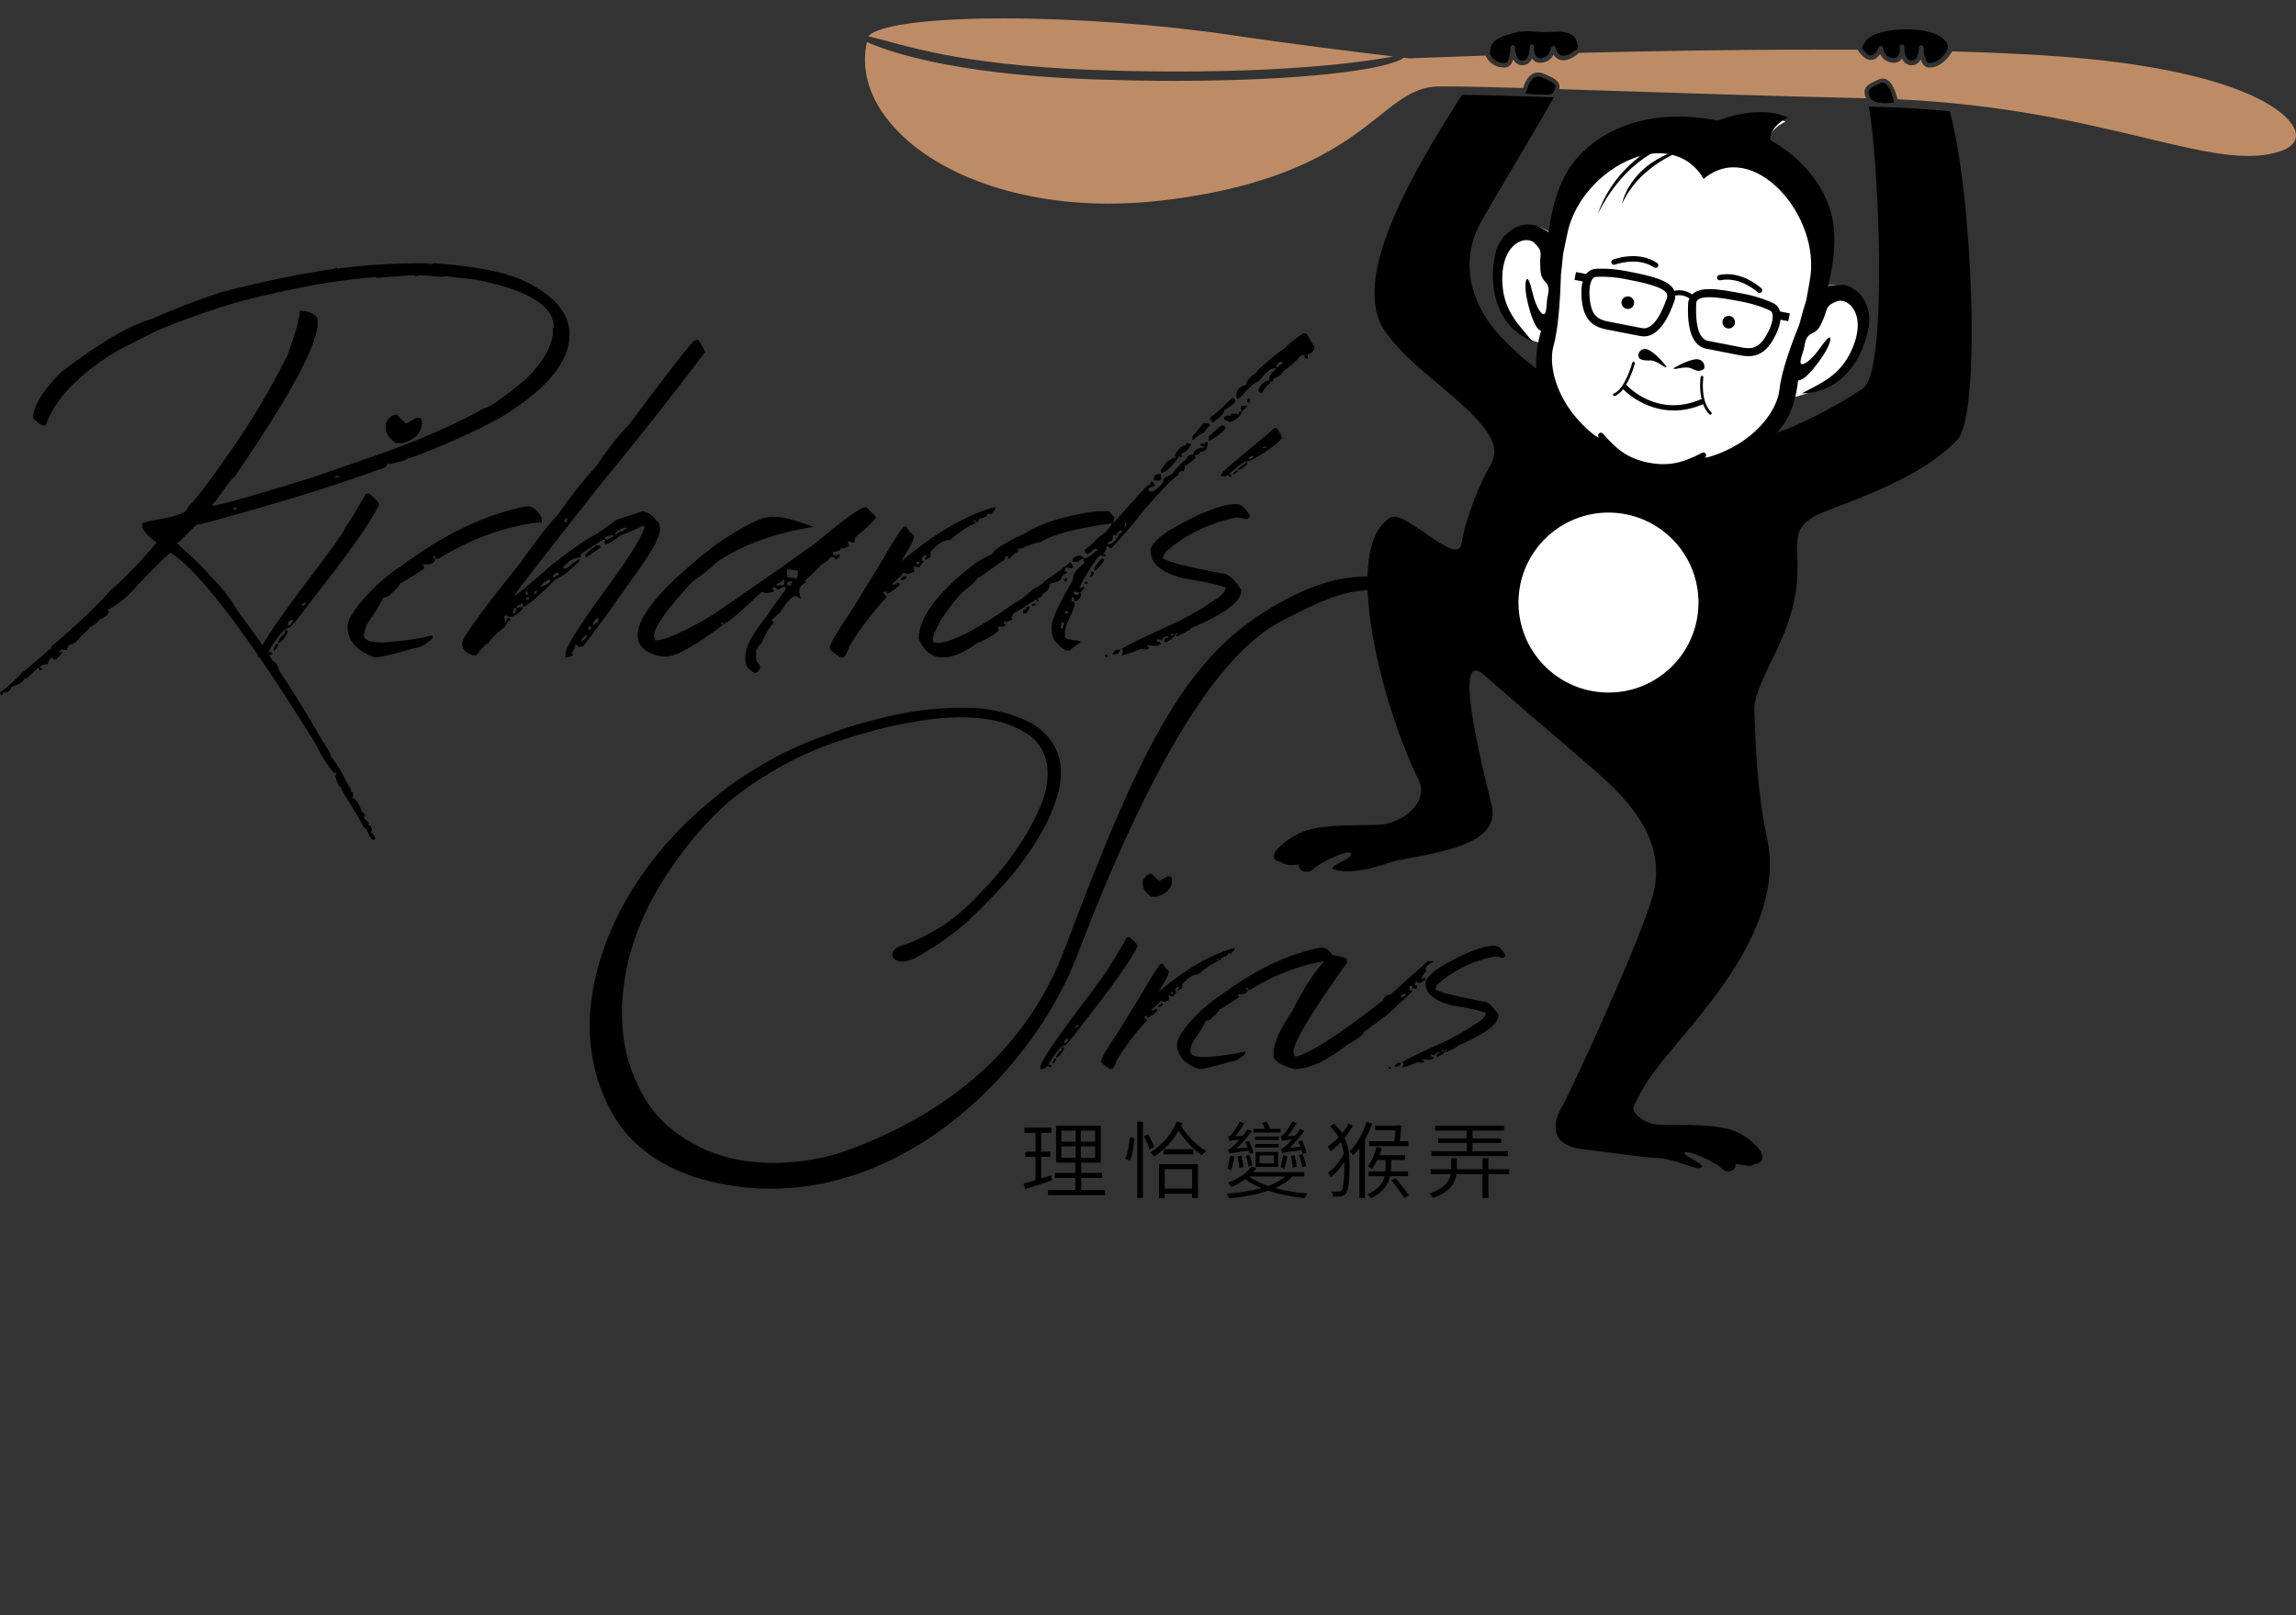 <?xml version="1.0" encoding="utf-8"?>
<!-- Generator: Adobe Illustrator 16.0.0, SVG Export Plug-In . SVG Version: 6.00 Build 0)  -->
<!DOCTYPE svg PUBLIC "-//W3C//DTD SVG 1.1//EN" "http://www.w3.org/Graphics/SVG/1.1/DTD/svg11.dtd">
<svg version="1.1" id="圖層_1" xmlns="http://www.w3.org/2000/svg" xmlns:xlink="http://www.w3.org/1999/xlink" x="0px" y="0px"
	 width="237.479px" height="167.125px" viewBox="0 0 237.479 167.125" enable-background="new 0 0 237.479 167.125"
	 xml:space="preserve">
<rect x="0" y="0" width="237.479" height="167.125" fill="#333333" stroke="none"/>
<g>
	<path fill="#FFFFFF" d="M192.598,34.732c0.221-0.794,0.31-1.482,0.29-1.905c-0.081-1.847-1.417-3.361-2.938-3.369
		c-0.437,0-0.856,0.051-1.249,0.124c0.566-2.188,1.059-5.355,0.141-7.962c-1.002-2.839-3.121-5.181-5.987-6.788
		c0.063-1.339,1.414-2.076,1.835-2.238c-2.421-1.119-5.502-0.298-7.148,0.299c-0.075-0.012-0.146-0.035-0.221-0.047
		c-5.634-1.092-10.847,0.298-13.963,3.846c-1.828,2.079-2.556,5.216-2.843,7.458c-0.343-0.224-0.729-0.441-1.146-0.607
		c-1.413-0.563-3.223,0.349-3.982,2.032c-0.211,0.465-0.422,1.34-0.481,2.389l-0.24,1.274c0,0,0.14,0.377,0.361,0.93
		c0.22,1.247,0.728,2.521,1.704,3.548c0.356,0.572,0.715,1.018,1.04,1.181c0.654,0.325,1.236,0.511,1.649,0.611
		c-0.623,3.424,0.158,7.396,7.202,10.511c0.021,0.007,0.041,0.014,0.06,0.019h0.02c1.045,0.972,2.165,1.615,3.819,1.936
		c1.654,0.322,2.935,0.14,4.267-0.371c0.004,0,0.009,0.004,0.011,0.004c0.025,0.007,0.049,0.007,0.074,0.004
		c7.183-0.445,9.592-3.368,10.448-6.447c0.669-0.183,1.524-0.431,2.291-0.701c0.611-0.217,1.521-0.732,2.398-1.472
		c0.012-0.012,0.021-0.02,0.033-0.031C191.266,37.92,192.412,36.448,192.598,34.732z"/>
	<g>
		<path d="M108.82,122.137c-0.969,0.313-2.009,0.649-2.804,0.896l-0.145-0.582c0.344-0.089,0.772-0.216,1.241-0.363v-2.399h-1.061
			v-0.535h1.061v-1.947h-1.143v-0.546h2.792v0.546h-1.066v1.947h0.939v0.535h-0.939v2.227c0.327-0.105,0.687-0.217,1.021-0.318
			L108.82,122.137z M114.298,123.124v0.53H108.4v-0.53h2.82v-1.247h-2.108v-0.525h2.108v-1.065h-1.991v-3.83h4.63v3.83h-2.027v1.065
			h2.164v0.525h-2.164v1.247H114.298z M109.786,118.12h1.472v-1.149h-1.472V118.12z M109.786,119.782h1.472v-1.177h-1.472V119.782z
			 M113.275,116.971h-1.488v1.149h1.488V116.971z M113.275,118.605h-1.488v1.177h1.488V118.605z"/>
		<path d="M116.385,119.895c0.248-0.568,0.414-1.515,0.477-2.207l0.491,0.069c-0.052,0.693-0.217,1.688-0.455,2.312L116.385,119.895
			z M117.628,116.055h0.585v7.875h-0.585V116.055z M118.761,117.357c0.245,0.438,0.509,0.986,0.612,1.324l-0.476,0.243
			c-0.102-0.356-0.355-0.944-0.597-1.374L118.761,117.357z M122.294,116.193c-0.038,0.092-0.081,0.188-0.129,0.281
			c0.602,1.004,1.65,2.08,2.592,2.606c-0.137,0.104-0.329,0.306-0.43,0.448c-0.84-0.543-1.781-1.541-2.427-2.545
			c-0.393,0.701-0.914,1.353-1.535,1.912h3.066v0.539h-3.074v-0.531c-0.303,0.269-0.632,0.531-0.971,0.757
			c-0.091-0.12-0.288-0.322-0.428-0.414c1.271-0.783,2.272-1.983,2.758-3.207L122.294,116.193z M119.882,120.439h4.027v3.509h-0.602
			V123.5h-2.843v0.477h-0.584L119.882,120.439L119.882,120.439z M120.466,122.977h2.839v-2.018h-2.839V122.977z"/>
		<path d="M133.675,121.723c-0.454,0.492-1.076,0.883-1.788,1.195c1.033,0.287,2.199,0.477,3.349,0.57
			c-0.114,0.119-0.243,0.328-0.316,0.469c-1.288-0.132-2.595-0.383-3.744-0.76c-1.202,0.402-2.626,0.639-4.016,0.802
			c-0.056-0.132-0.19-0.372-0.291-0.496c1.251-0.104,2.51-0.282,3.594-0.585c-0.637-0.251-1.202-0.561-1.661-0.921
			c-0.438,0.329-0.937,0.601-1.414,0.81c-0.071-0.098-0.265-0.33-0.371-0.445c0.949-0.354,1.905-0.94,2.408-1.668l0.529,0.154
			c-0.102,0.146-0.201,0.286-0.33,0.426h5.276v0.449H133.675z M127.661,119.646c-0.073,0.498-0.201,1.062-0.348,1.437
			c-0.083-0.047-0.265-0.159-0.364-0.209c0.146-0.372,0.228-0.856,0.292-1.306L127.661,119.646z M129.249,119.391
			c-0.026-0.093-0.055-0.225-0.101-0.358c-1.614,0.225-1.845,0.274-1.979,0.336c-0.027-0.097-0.093-0.321-0.155-0.435
			c0.162-0.015,0.345-0.162,0.546-0.358c0.118-0.099,0.354-0.353,0.641-0.658c-0.748,0.058-0.926,0.092-1.023,0.136
			c-0.026-0.104-0.1-0.328-0.162-0.441c0.128-0.026,0.244-0.111,0.371-0.26c0.128-0.146,0.585-0.735,0.833-1.297l0.465,0.153
			c-0.273,0.492-0.61,0.987-0.922,1.353l0.774-0.047c0.175-0.213,0.355-0.449,0.504-0.681l0.456,0.188
			c-0.503,0.674-1.062,1.31-1.617,1.81l1.15-0.14c-0.073-0.188-0.153-0.377-0.237-0.543l0.374-0.097
			c0.211,0.398,0.42,0.917,0.477,1.23L129.249,119.391z M128.183,120.848c-0.01-0.318-0.094-0.82-0.175-1.213l0.384-0.076
			c0.108,0.383,0.191,0.883,0.211,1.202L128.183,120.848z M129.223,119.488c0.138,0.336,0.273,0.781,0.316,1.074l-0.4,0.112
			c-0.045-0.297-0.162-0.747-0.281-1.091L129.223,119.488z M129.204,121.723c0.502,0.381,1.178,0.709,1.962,0.979
			c0.702-0.263,1.305-0.581,1.754-0.979H129.204z M132.444,117.176h-2.813v-0.379h1.212c-0.08-0.209-0.197-0.427-0.316-0.617
			l0.465-0.139c0.156,0.221,0.32,0.529,0.402,0.756h1.05V117.176L132.444,117.176z M132.262,117.939h-2.445v-0.356h2.445V117.939z
			 M132.252,118.718h-2.438v-0.364h2.438V118.718z M129.87,119.178h2.328v1.549h-2.328V119.178z M130.281,120.363h1.487v-0.821
			h-1.487V120.363z M134.736,119.389c-0.02-0.117-0.057-0.253-0.101-0.412c-1.645,0.226-1.872,0.279-2.01,0.35
			c-0.027-0.104-0.1-0.321-0.155-0.434c0.155-0.021,0.337-0.164,0.541-0.354c0.117-0.098,0.363-0.337,0.629-0.65
			c-0.76,0.06-0.94,0.096-1.042,0.129c-0.027-0.095-0.101-0.322-0.154-0.435c0.119-0.017,0.236-0.112,0.363-0.256
			c0.132-0.151,0.587-0.731,0.843-1.302l0.464,0.17c-0.273,0.496-0.62,0.979-0.949,1.349l0.796-0.046
			c0.18-0.219,0.365-0.458,0.511-0.693l0.44,0.189c-0.494,0.662-1.022,1.289-1.554,1.785l1.157-0.137
			c-0.073-0.187-0.155-0.384-0.236-0.55l0.392-0.097c0.212,0.41,0.411,0.945,0.467,1.273L134.736,119.389z M133.146,119.619
			c-0.07,0.449-0.199,0.984-0.318,1.34c-0.081-0.063-0.274-0.162-0.384-0.205c0.137-0.363,0.209-0.813,0.274-1.23L133.146,119.619z
			 M133.694,120.814c-0.01-0.332-0.072-0.832-0.175-1.224l0.396-0.067c0.099,0.391,0.183,0.894,0.189,1.211L133.694,120.814z
			 M134.717,120.761c-0.063-0.336-0.21-0.854-0.347-1.265l0.374-0.082c0.146,0.383,0.302,0.906,0.363,1.243L134.717,120.761z"/>
		<path d="M139.91,116.482c-0.209,0.41-0.502,0.841-0.831,1.24c0.438,0.924,0.513,1.911,0.513,2.941
			c0,1.225-0.073,2.438-0.402,2.865c-0.109,0.132-0.264,0.21-0.474,0.244c-0.231,0.033-0.539,0.043-0.852,0.026
			c-0.008-0.175-0.073-0.372-0.183-0.521c0.35,0.018,0.659,0.018,0.822,0c0.117-0.01,0.2-0.045,0.265-0.131
			c0.211-0.26,0.284-1.401,0.284-2.494c0-0.146,0-0.301-0.012-0.439c-0.383,0.605-0.896,1.211-1.368,1.59
			c-0.064-0.135-0.2-0.353-0.319-0.455c0.595-0.428,1.269-1.248,1.626-2c-0.055-0.406-0.146-0.797-0.294-1.177
			c-0.338,0.36-0.712,0.688-1.064,0.941c-0.059-0.147-0.193-0.371-0.305-0.5c0.375-0.236,0.768-0.564,1.134-0.944
			c-0.209-0.393-0.494-0.759-0.875-1.127l0.398-0.294c0.357,0.333,0.63,0.662,0.853,1.003c0.253-0.33,0.49-0.67,0.656-1.023
			L139.91,116.482z M141.937,116.225c-0.184,0.533-0.445,1.127-0.757,1.672v6.045h-0.577v-5.146
			c-0.201,0.263-0.408,0.503-0.639,0.729c-0.081-0.112-0.244-0.312-0.372-0.407c0.802-0.786,1.441-2.019,1.751-3.028
			L141.937,116.225z M143.79,121.688c-0.173,0.771-0.656,1.619-1.964,2.289c-0.081-0.123-0.256-0.307-0.392-0.401
			c1.188-0.527,1.626-1.248,1.789-1.888h-1.681v-0.498h1.752c0.02-0.141,0.02-0.266,0.02-0.385v-0.789h-0.856
			c-0.164,0.352-0.356,0.668-0.565,0.943c-0.101-0.098-0.302-0.213-0.43-0.275c0.43-0.537,0.757-1.377,0.914-2.017l0.546,0.128
			c-0.073,0.229-0.155,0.48-0.245,0.721h2.646v0.5h-1.442v0.801c0,0.121,0,0.24-0.01,0.373h1.762v0.498H143.79z M144.21,118.079
			c0.057-0.365,0.109-0.791,0.138-1.136h-2.107v-0.492h2.198l0.1-0.034l0.401,0.05c-0.033,0.512-0.101,1.1-0.174,1.612h0.896v0.499
			h-4.054v-0.499H144.21z M144.354,121.889c0.476,0.569,1.069,1.34,1.371,1.789l-0.476,0.264c-0.283-0.461-0.875-1.258-1.34-1.838
			L144.354,121.889z"/>
		<path d="M156.096,121.489h-2.146v2.459h-0.609v-2.459h-2.695c-0.129,0.919-0.637,1.823-2.429,2.448
			c-0.081-0.121-0.256-0.338-0.383-0.449c1.58-0.527,2.063-1.278,2.203-1.999h-2.065v-0.521h2.108v-0.082v-1.05h0.604v1.055v0.077
			h2.657v-1.132h0.609v1.132h2.146V121.489z M155.983,119.611h-7.932v-0.504h3.653v-0.84h-2.939v-0.484h2.939v-0.805h-3.276v-0.504
			h7.137v0.504h-3.259v0.805h2.967v0.484h-2.967v0.84h3.677V119.611L155.983,119.611z"/>
	</g>
	<path d="M132.335,62.377c-9.517,5.256-14.063,14.189-22.212,35.807c-3.821,10.133-11.861,17.037-22.789,20.939
		c-1.358,0.488-2.792,0.783-4.222,0.984c-1.313,0.178-2.613,0.244-3.88,0.197c-1.259-0.048-2.494-0.214-3.675-0.488
		c-1.169-0.274-2.243-0.662-3.194-1.146c-0.969-0.496-1.87-1.059-2.681-1.669c-0.848-0.649-1.575-1.371-2.16-2.138
		c-0.589-0.774-1.093-1.607-1.495-2.49c-0.841-1.699-1.366-3.504-1.575-5.366c-0.207-1.866-0.146-3.788,0.166-5.716
		c0.627-3.971,2.293-7.904,4.938-11.691c1.272-1.863,2.723-3.623,4.314-5.234c1.585-1.604,3.547-3.098,5.838-4.441
		c1.742-1.058,3.556-1.956,5.402-2.668c1.853-0.709,4.052-1.387,6.522-1.999c1.211-0.278,2.45-0.515,3.695-0.712
		c1.232-0.193,2.469-0.311,3.677-0.333c1.187-0.026,2.357,0.062,3.466,0.255c1.08,0.184,2.079,0.52,2.989,1
		c0.991,0.492,1.725,1.118,2.182,1.87c0.476,0.771,0.715,1.638,0.721,2.571c0.013,1.033-0.186,2.083-0.595,3.121
		c-0.41,1.058-0.928,2.105-1.528,3.125c-0.532,0.902-1.146,1.816-1.82,2.718c-0.674,0.907-1.413,1.801-2.186,2.642
		c-0.384,0.379-0.755,0.764-1.1,1.15c-0.336,0.379-0.712,0.755-1.118,1.118c-0.788,0.739-1.648,1.426-2.545,2.024
		c-0.495,0.303-1.155,0.67-1.961,1.094c-0.776,0.406-1.497,0.707-2.128,0.887c-0.387,0.102-0.674,0.255-0.851,0.457
		c-0.174,0.204-0.254,0.398-0.235,0.581c0.022,0.263,0.246,0.487,0.591,0.595c0.282,0.096,0.615,0.086,1.039-0.025
		c0.341-0.09,0.74-0.264,1.221-0.545c0.438-0.262,0.89-0.531,1.347-0.818c0.458-0.295,0.894-0.588,1.285-0.887l0.87-0.644
		c0.487-0.344,1.024-0.794,1.646-1.383c0.592-0.563,1.082-1.033,1.469-1.417c0.753-0.771,1.496-1.561,2.206-2.352
		c0.704-0.785,1.366-1.615,1.954-2.447c0.752-1.01,1.418-2.06,1.991-3.108c0.581-1.063,1.042-2.142,1.366-3.194
		c0.338-1.022,0.481-2.072,0.433-3.108c-0.052-1.064-0.412-2.054-1.058-2.916c-0.567-0.806-1.383-1.472-2.421-1.976
		c-1.001-0.484-2.115-0.846-3.301-1.076c-1.038-0.209-2.142-0.313-3.284-0.313h-0.392c-1.247,0.026-2.517,0.112-3.794,0.252
		c-1.329,0.181-2.647,0.429-3.923,0.731c-1.272,0.302-2.576,0.662-3.885,1.068c-1.146,0.383-2.28,0.797-3.372,1.225
		c-1.108,0.433-2.204,0.914-3.258,1.425c-2.408,1.219-4.628,2.626-6.597,4.187c-1.966,1.557-3.755,3.226-5.313,4.965
		c-1.593,1.805-2.98,3.701-4.123,5.645c-1.142,1.939-2.056,3.939-2.713,5.938s-1.074,4.01-1.233,5.979
		c-0.156,1.972-0.005,3.942,0.455,5.854c0.422,1.873,1.172,3.683,2.23,5.371c1.076,1.719,2.654,3.194,4.692,4.405
		c1.993,1.158,4.283,1.906,6.788,2.339c17.179,2.959,31.549-11.562,36.181-23.699c7.221-18.908,14.285-31.168,21.244-34.695
		c4.619-2.343,7.808-4.101,12.872-2.559l0.345-1.34C140.456,58.66,136.064,60.313,132.335,62.377"/>
	<g>
		<path d="M43.878,27.232l0.794,0.085l0.229-0.085c3.919,0.285,6.866,0.824,8.837,1.621c3.449,1.534,5.173,3.459,5.173,5.767
			c0,2.843-2.414,5.723-7.245,8.64c-2.978,1.592-6.035,2.955-9.18,4.093c-0.134,0-0.437,0.123-0.911,0.368
			c-0.721,0.189-1.184,0.282-1.391,0.282c0-0.054-0.039-0.081-0.116-0.081c0,0.342-0.302,0.558-0.907,0.654
			c-3.409,1.268-7.665,2.63-12.758,4.089c-3.734,1.08-5.761,1.62-6.086,1.62l-1.817,1.791h-0.141v0.199
			c1.495,1.289,2.769,2.547,3.809,3.779c0.395,0.302,1.054,1.099,1.959,2.385c0,0.136,0.568,0.96,1.706,2.475
			c0.966,1.306,1.771,2.475,2.416,3.493c0.207,0,0.436,0.352,0.682,1.053c1.574,2.366,2.994,4.679,4.262,6.937
			c0.683,0.982,1.022,1.606,1.022,1.877c0.457,0.47,1.072,1.484,1.851,3.037l0.228,0.287v0.281c0.152,0.02,0.227,0.085,0.227,0.197
			v0.287l-0.115,0.197c0.343,0,0.684,0.477,1.025,1.422c0.074,0,0.189,0.123,0.341,0.369c-0.078,0.112-0.111,0.246-0.111,0.4
			c0.129,0,0.281,0.119,0.452,0.367v0.285c0.189,0,0.313,0.16,0.369,0.48c-0.076,0.112-0.112,0.209-0.112,0.283
			c0.188,0,0.341,0.217,0.452,0.652l-0.225,0.087c-0.134,0-0.372-0.38-0.713-1.138c-0.17,0-0.438-0.406-0.796-1.222
			c-1.231-1.913-1.845-2.954-1.845-3.125c-0.171,0-0.362-0.38-0.569-1.138c0.077-0.112,0.112-0.248,0.112-0.399l-0.226,0.116
			c-0.703-0.816-1.31-1.773-1.82-2.874c-7.012-11.342-12.031-17.986-15.06-19.916c-0.171,0-1.319,1.107-3.438,3.323
			c-0.966,1.135-2,1.987-3.097,2.556l0.11,0.201v0.086c-0.077,0.243-0.416,0.504-1.022,0.767c0,0.15-0.313,0.407-0.937,0.768
			c0,0.059-0.343,0.398-1.024,1.021c-0.359,0.512-0.736,0.771-1.137,0.771L6.879,67.27L6.31,67.184L6.081,67.47h0.34v0.089
			c-0.378,0.453-0.604,0.684-0.68,0.684H5.514c0-0.137-0.038-0.202-0.115-0.202c-0.206,0-0.359,0.22-0.454,0.653
			c-0.551,0.06-0.823,0.19-0.823,0.398c0.17,0.016,0.258,0.074,0.258,0.172L4.12,69.375c-0.075-0.131-0.112-0.225-0.112-0.283
			c-0.114,0-0.53,0.381-1.25,1.135l-0.229-0.111c0,0.341-0.464,0.662-1.39,0.968c0,0.376-0.305,0.569-0.912,0.569l0.114,0.166
			l-0.229,0.113L0,71.738v-0.086c0.814-0.57,1.584-1.273,2.304-2.106c0.094,0,0.976-0.729,2.641-2.188
			c0.151-0.188,0.304-0.281,0.454-0.281l-0.111-0.171c2.559-2.16,4.621-4.12,6.195-5.882c1.151-0.949,2.729-2.567,4.717-4.86
			c-1.006-0.797-1.507-1.391-1.507-1.792v-0.197c0-0.113,0.806-0.303,2.416-0.57c1.533-0.302,2.301-0.682,2.301-1.135
			c0.891-0.854,2.339-2.746,4.351-5.685c2.155-3.028,4.157-6.386,5.992-10.061c0.838-2.347,1.254-3.864,1.254-4.546h0.227
			c0.684,0,1.222,0.248,1.62,0.74V33.4c0,2.293-2.871,7.605-8.611,15.943c-0.19,0.072-0.846,0.925-1.957,2.556
			c-0.116,0-0.231,0.131-0.345,0.398h0.112c0.606,0,4.084-0.983,10.431-2.954l7.36-2.561c3.94-1.421,7.349-2.936,10.232-4.546
			c0.584-0.073,2.072-1.127,4.458-3.155c1.459-1.438,2.34-2.889,2.644-4.346v-0.771c0-0.054,0.037-0.085,0.112-0.085
			c0-2.234-2.681-3.881-8.043-4.942l-3.21-0.37c-0.073,0-0.112,0.026-0.112,0.084l-2.528-0.197
			c-0.134,0.074-0.248,0.113-0.343,0.113c-0.076,0-0.19-0.039-0.34-0.113l-3.667,0.286c-0.076,0-0.113-0.03-0.113-0.089
			c-3.465,0.269-7.144,0.863-11.024,1.794c-3.26,0.661-7.123,1.9-11.595,3.722l-3.923,1.99c-1.572,0.89-2.982,1.9-4.233,3.039
			c-1.704,1.533-2.852,3.145-3.438,4.829H4.492c-0.191,0-0.542-0.255-1.055-0.767v-0.086c0-1.153,0.955-2.706,2.87-4.658
			c3.901-2.993,7.009-4.82,9.32-5.486c1.82-0.833,4.188-1.75,7.105-2.758c4.396-1.135,8.371-1.959,11.936-2.471
			c0-0.059,0.039-0.086,0.111-0.086c0.076,0,0.113,0.027,0.113,0.086C37.662,27.426,40.656,27.232,43.878,27.232 M24.239,52.468
			l-0.113,0.197l0.229,0.086l0.114-0.171L24.239,52.468z M34.67,49.258v0.171h0.112c0.149-0.059,0.267-0.085,0.343-0.085v-0.086
			H34.67z"/>
		<path d="M38.193,51.074c0.683,0.55,1.022,0.93,1.022,1.139c-0.814,1.723-3.049,4.906-6.707,9.545
			c-1.572,2.127-2.443,3.184-2.613,3.184c-0.435,0-1.153,0.834-2.161,2.502c0.305,0,0.457,0.072,0.457,0.229l-0.229,0.116
			c-0.131-0.077-0.282-0.116-0.457-0.116c-0.073,0.229-0.301,0.342-0.681,0.342h-0.112v-0.226c0-0.606,1.592-3.035,4.773-7.276
			c2.805-3.674,4.203-5.646,4.203-5.913c0.212-0.209,0.933-1.383,2.163-3.523h0.341V51.074z M28.529,66.648h0.231v0.111
			c-0.155,0.342-0.307,0.531-0.457,0.569V67.1C28.454,66.912,28.529,66.761,28.529,66.648 M29.668,65.17l0.111,0.229
			c-0.244,0.525-0.551,0.91-0.906,1.135h-0.112v-0.115c0.243-0.527,0.469-0.795,0.68-0.795C29.44,65.32,29.515,65.17,29.668,65.17
			 M29.78,64.488v0.229h0.115c0.15-0.039,0.301-0.229,0.454-0.57h-0.227C30.009,64.146,29.896,64.26,29.78,64.488 M31.146,62.668
			h0.112c0.153-0.074,0.268-0.111,0.343-0.111v-0.229C31.297,62.439,31.146,62.557,31.146,62.668 M41.036,42.892l0.905,0.906h0.111
			l1.028-0.565h0.227c0.229,0,0.339,0.151,0.339,0.453c0,1.022-0.645,1.742-1.93,2.16H40.92c-0.684-0.568-1.021-1.061-1.021-1.479
			v-0.568C40.199,43.193,40.581,42.892,41.036,42.892"/>
		<path d="M54.504,52.383c0.628,0,1.135,0.414,1.535,1.247v0.43h-0.429c-3.484,0.438-6.924,1.696-10.312,3.78h-0.287v-0.283H44.73
			l0.282,0.395c-0.097,0.283-0.367,0.426-0.824,0.426h-0.425v0.143l0.142,0.283c-1.554,1.023-2.396,1.534-2.528,1.534
			c0,0.208-0.322,0.581-0.968,1.108c0,0.135-0.272,0.278-0.822,0.429c0,0.205-0.561,1.135-1.678,2.784l-0.284,0.991
			c0,0.554,0.604,0.828,1.819,0.828h0.284c2.194-0.189,3.816-0.426,4.858-0.713h0.144v0.287c-0.738,0.662-1.344,0.991-1.819,0.991
			c-2.216,0.647-3.608,0.968-4.179,0.968c-1.854-0.662-2.785-1.734-2.785-3.209c0.039-0.892,1.062-2.332,3.071-4.322
			c1.438-1.213,2.228-1.816,2.357-1.816C45.865,55.271,50.242,53.178,54.504,52.383"/>
		<path d="M72.235,35.162c0.455,0.717,0.684,1.135,0.684,1.252c-3.126,4.186-6.801,8.844-11.025,13.979
			c-5.76,7.314-8.64,11.029-8.64,11.141v0.112c0.928-0.7,2.14-1.723,3.638-3.066c1.8-1.426,3.24-2.448,4.318-3.071
			c0.152,0,0.985-0.569,2.5-1.703l2.729-0.911c0.626,0.094,1.119,0.438,1.479,1.022c0.225,0.039,0.337,0.342,0.337,0.91
			c0,0.798-1.021,2.575-3.067,5.345c-2.329,3.313-3.959,5.549-4.887,6.703c-0.17,0-0.323,0.038-0.455,0.115
			c0-0.115-0.114-0.229-0.339-0.342c0,0.36-0.113,0.625-0.341,0.795v0.115l0.111,0.229c-0.306,0.147-0.568,0.226-0.796,0.226v-0.342
			c0-0.682,1.479-3.031,4.433-7.048c2.386-3.295,3.64-5.344,3.753-6.141l-0.229-0.112c-0.093,0.153-0.852,0.495-2.271,1.021
			c-0.742,0.608-1.272,0.91-1.595,0.91v-0.453h-0.229l-2.272,1.479v0.342c-0.662,0-1.271,0.34-1.817,1.021v0.111h0.342
			c0.435-0.375,0.854-0.681,1.249-0.909h0.115v0.116c-0.949,1.002-1.782,1.645-2.503,1.932c-1.724,1.725-2.822,2.669-3.295,2.839
			h-0.112v-0.337h-0.116c-0.188,0.15-0.34,0.225-0.452,0.225v0.229l0.568-0.116v0.229c-0.478,0.53-0.894,0.798-1.253,0.798h-0.228
			l-0.341-0.229c0,0.15-0.038,0.229-0.111,0.229c0.073,0.131,0.111,0.321,0.111,0.568h0.113c0-0.306,0.115-0.452,0.34-0.452
			l0.114,0.225c-0.131,0-0.321,0.229-0.567,0.683c-0.929,0.739-1.496,1.31-1.703,1.703c-0.171,0-0.589,0.419-1.253,1.255h-0.339
			c-0.759-0.212-1.139-0.627-1.139-1.255c0-0.526,2.01-3.296,6.024-8.298c1.499-2.161,2.823-3.864,3.98-5.111
			c1.134-1.665,2.42-3.3,3.861-4.892c1.289-1.894,2.424-3.334,3.41-4.317c3.751-5.038,5.985-7.92,6.706-8.639
			C71.914,35.197,72.065,35.162,72.235,35.162 M53.138,62.896c0,0.248-0.036,0.438-0.109,0.569h0.226
			c0-0.116,0.076-0.267,0.229-0.457l-0.229-0.112H53.138z M54.392,61.193v0.34h0.226v-0.111
			C54.616,61.271,54.543,61.193,54.392,61.193 M54.504,61.762l-0.112,0.225v0.111c0.151-0.072,0.264-0.111,0.339-0.111
			C54.73,61.836,54.655,61.762,54.504,61.762 M55.186,61.422h0.116c0.146,0,0.225-0.078,0.225-0.229v-0.117
			C55.414,61.076,55.302,61.193,55.186,61.422 M55.983,60.623v0.116c0.608-0.267,0.907-0.456,0.907-0.568v-0.229h-0.113
			C56.285,60.189,56.018,60.414,55.983,60.623 M57.118,59.713h0.229c0.187-0.15,0.343-0.229,0.456-0.229V59.26h-0.228
			C57.458,59.26,57.308,59.411,57.118,59.713 M58.369,53.916v0.117h0.228l0.112-0.458C58.597,53.575,58.482,53.688,58.369,53.916
			 M60.073,66.305h0.112c0.211-0.055,0.396-0.244,0.569-0.565h-0.114C60.433,65.797,60.243,65.986,60.073,66.305 M61.664,56.418
			h0.229c0.151,0.019,0.228,0.097,0.228,0.229l-1.479,1.023l-0.114-0.229c0-0.097,0.344-0.399,1.024-0.909
			C61.552,56.457,61.587,56.418,61.664,56.418 M60.87,64.829v0.341h0.228c0-0.074,0.036-0.189,0.111-0.341H60.87z M61.323,64.717
			c0.245-0.229,0.438-0.342,0.568-0.342v-0.452C61.514,64.069,61.323,64.337,61.323,64.717 M62.574,55.736l0.225,0.112
			c0.361-0.225,0.589-0.341,0.686-0.341v-0.116h-0.341C62.765,55.454,62.574,55.566,62.574,55.736 M63.597,55.279h0.229
			c0-0.17,0.226-0.282,0.681-0.341c0-0.15,0.112-0.229,0.342-0.229v-0.112h-0.342C63.898,54.884,63.597,55.109,63.597,55.279"/>
		<path d="M89.487,52.495h0.141l0.966,0.968v0.14c-0.396,0.496-1.09,1.139-2.072,1.937c-0.098,0.166-0.143,0.356-0.143,0.569h-0.285
			l-0.282-0.147c0,0.097-0.051,0.147-0.144,0.147l0.144,0.278v0.145c-0.153,0-0.343,0.085-0.57,0.255l-0.255-0.14
			c0,0.283-0.283,0.426-0.852,0.426v0.139c0.034,0.19,0.132,0.287,0.282,0.287c0.188-0.097,0.333-0.144,0.427-0.144v0.144
			c0,0.132-0.142,0.275-0.427,0.427c0-0.19-0.095-0.282-0.282-0.282H85.85c0,0.186-0.324,0.459-0.967,0.819
			c0,0.098-0.559,0.655-1.677,1.678c0.094,0,0.14,0.046,0.14,0.144c-0.453,0.189-0.682,0.51-0.682,0.963l0.144,0.713
			c-0.229-0.189-0.419-0.286-0.569-0.286c-0.357,0.021-0.871,0.581-1.534,1.677l-0.968,0.828c0.19,0.018,0.285,0.112,0.285,0.283
			c-0.475,0.453-0.89,1.146-1.249,2.071c-0.077,0-0.266,0.235-0.568,0.714v1.107c0.283,0.301,0.426,0.529,0.426,0.68
			c-0.151,0.381-0.294,0.57-0.426,0.57h-0.141c-0.646-0.307-0.968-0.721-0.968-1.25v-0.429c0-0.985,0.739-2.376,2.215-4.177
			c0.287-0.492,0.941-1.422,1.964-2.784v-0.257H80.99l-0.427,0.257H80.42l-0.398-0.257c0,0.074-0.047,0.112-0.142,0.112l0.142,0.287
			v0.139c-0.076,0-0.357,0.051-0.851,0.145c-0.17-0.094-0.306-0.145-0.398-0.145c-2.142,2.049-3.399,3.118-3.778,3.215v0.14
			l-0.257-0.14h-0.144v0.14h0.256c-2.954,2.219-4.945,3.325-5.967,3.325h-0.427c-1.667-0.319-2.501-1.061-2.501-2.214
			c0-2.083,2.736-5.239,8.213-9.464c2.784-1.859,4.641-2.785,5.567-2.785h0.285c0.93,0,2.294,0.35,4.093,1.05
			c-3.979,0.646-7.244,1.82-9.805,3.524c-0.908,0.832-1.791,1.533-2.639,2.103c-2.693,2.862-4.04,4.767-4.04,5.712
			c0.095,0.17,0.144,0.306,0.144,0.397c1.025,0,3.014-0.883,5.969-2.641l6.819-4.721l3.896-2.78
			C87.314,53.7,88.991,52.495,89.487,52.495 M80.306,60.426v0.14h0.539c0.188,0,0.285-0.093,0.285-0.282v-0.287h-0.142
			C80.685,60.283,80.457,60.426,80.306,60.426 M81.415,58.889v0.824l0.967,0.144l0.141-0.286v-0.538
			C81.858,58.939,81.49,58.889,81.415,58.889 M81.415,60.426v0.14h0.396c0-0.112,0.047-0.252,0.146-0.426h-0.257
			C81.511,60.159,81.415,60.256,81.415,60.426"/>
		<path d="M102.955,52.438v0.344c-0.114,0-0.268,0.151-0.454,0.454c-0.151-0.078-0.268-0.112-0.343-0.112
			c0,0.262-0.304,0.452-0.908,0.564c0,0.229-0.076,0.346-0.228,0.346h-0.111v-0.229h-0.231l0.231,0.341
			c-0.665,0.208-1.538,0.773-2.614,1.703c-0.646,0-1.33,0.418-2.049,1.251v0.57c-0.112,0-0.264,0.072-0.455,0.224h-0.114v-0.112
			l0.229-0.341h-0.229c-0.111,0-0.226,0.116-0.341,0.341v0.229h0.229c-0.284,0.452-0.473,0.682-0.568,0.682l-0.565-0.112
			l0.111,0.224v0.342l-0.568,0.229l-0.571-0.113c0,0.133-0.378,0.512-1.133,1.139l0.226,0.112l0.343-0.228
			c0.148,0.019,0.227,0.096,0.227,0.228c-0.662,0.604-1.119,0.911-1.364,0.911v-0.229H91.59c-0.153,0.015-0.228,0.092-0.228,0.229
			c0.112,0,0.228,0.111,0.34,0.34c-1.552,1.704-2.842,3.408-3.862,5.112c-0.248,0.759-0.479,1.139-0.682,1.139H86.93
			c-0.756-0.496-1.135-0.832-1.135-1.022c0.168-0.569,0.889-1.782,2.156-3.64l2.729-4.43c1.703-2.92,2.652-4.396,2.839-4.435h0.229
			c0.248,0.434,0.512,0.739,0.797,0.906c0,0.419-0.418,1.255-1.252,2.502v0.116C96.76,55.109,99.981,53.254,102.955,52.438
			 M93.52,59.601h0.229v0.112c0,0.171-0.188,0.283-0.569,0.342v-0.113C93.178,59.826,93.292,59.713,93.52,59.601 M94.773,58.122
			v0.228h0.337c0-0.15-0.072-0.228-0.225-0.228H94.773z"/>
		<path d="M124.807,45.734h0.115c0,0.681-0.267,1.022-0.796,1.022c0,0.188-0.189,0.301-0.567,0.341l0.112,0.225
			c0,0.115-0.38,0.418-1.137,0.914c0,0.375-0.073,0.564-0.229,0.564v-0.112c-0.302,0.112-0.453,0.225-0.453,0.341
			c0.074,0,0.112,0.039,0.112,0.112c-0.321,0-1.572,1.251-3.749,3.752c-0.909,1.212-2.009,2.498-3.298,3.869l-0.342-0.231h-0.112
			c0,0.188-0.113,0.452-0.341,0.797h0.228v0.229l-0.566-0.116c-0.739,0.813-1.461,1.952-2.161,3.411h0.112
			c0.134-0.077,0.285-0.116,0.456-0.116c-0.248,0.38-0.398,0.57-0.456,0.57l0.115,0.228c-0.098,0.303-0.285,0.53-0.57,0.682
			c-0.15,0-0.228-0.151-0.228-0.453c-0.151,0.016-0.225,0.093-0.225,0.225v0.229c0.225,0,0.339,0.077,0.339,0.225
			c0,0.267-0.267,0.949-0.796,2.049l-0.228,0.793v0.569c0,0.229,0.53,0.379,1.591,0.453v0.229c-0.133,0-0.508,0.27-1.136,0.798
			c-0.417,0-0.835-0.269-1.251-0.798c-0.377-0.17-0.569-0.735-0.569-1.699c0-0.724,0.722-2.315,2.161-4.778
			c0-0.604,0.414-1.209,1.251-1.817l-0.111-0.228v-0.229c0.302,0,0.793-0.302,1.475-0.91l-0.228-0.108
			c-0.074,0-0.343,0.187-0.795,0.565c-0.114,0-0.229-0.117-0.341-0.345v-0.112c0.512-0.322,0.964-0.74,1.362-1.25
			c0.624-0.342,1.119-0.833,1.478-1.476h-0.112c-3.69,0.53-6.119,1.173-7.275,1.931c-0.304,0-0.984,0.226-2.046,0.687h-0.341
			l0.116,0.221c-0.608,0.418-0.91,0.687-0.91,0.798h-0.229V57.56h-0.228c0,0.263-0.151,0.453-0.453,0.565
			c-1.553,1.138-2.385,1.708-2.5,1.708c0,0.17-0.381,0.549-1.139,1.135c-0.681,0.549-1.554,1.61-2.611,3.183
			c-0.535,1.043-0.797,1.649-0.797,1.815v0.457c0.073,0,0.188,0.039,0.34,0.112c1.497,0,4.225-1.396,8.183-4.205
			c0.189,0,0.799-0.453,1.82-1.362c0.759-0.399,1.138-0.663,1.138-0.794c1.363-0.931,2.273-1.611,2.728-2.049l0.341,0.569
			l-0.225,0.111l-0.569-0.111l-0.114,0.225v0.229h0.228v0.115c-0.379,0.19-0.569,0.341-0.569,0.453c0,0.302-0.414,0.531-1.25,0.682
			c0,0.477-0.225,0.813-0.679,1.027c-0.1,0.302-0.286,0.452-0.568,0.452l0.112,0.224v0.117c-0.151,0-0.229-0.073-0.229-0.229
			c-1.383,0.91-2.104,1.363-2.161,1.363c-0.225,0.097-0.337,0.247-0.337,0.457h-0.115l0.115,0.229v0.11
			c-0.19,0-0.38,0.078-0.57,0.229l-0.228-0.114l-0.114,0.229c0.148,0.02,0.228,0.097,0.228,0.229l-0.228,0.116h-0.566v0.112
			l0.112,0.225c-0.375,0.452-1.136,0.91-2.271,1.362c-1.307,0.987-2.484,1.479-3.523,1.479c-1.137,0-1.973-0.644-2.504-1.933
			c0-2.143,1.82-4.644,5.456-7.501c0.532-0.457,1.253-0.872,2.161-1.251c0-0.379,1.137-1.1,3.41-2.161
			c1.591-1.042,4.016-1.8,7.274-2.273h1.363c0.306,0.38,0.494,0.569,0.567,0.569l-0.112,0.566v0.116
			c2.313-2.634,3.524-3.962,3.638-3.979c0.151,0,0.229-0.115,0.229-0.344h0.112c0.113,0,0.228,0.151,0.342,0.457
			c-0.454,0.093-0.683,0.209-0.683,0.337c0.019,0.154,0.097,0.232,0.229,0.232h0.227c0.757-0.477,1.138-0.93,1.138-1.366
			c0.681-0.303,1.024-0.531,1.024-0.683c0.415-0.511,0.867-0.965,1.363-1.363c0-0.228,0.228-0.38,0.682-0.452
			c0-0.419,0.38-0.647,1.136-0.686v-0.112c-0.304,0-0.453-0.078-0.453-0.225l0.227-0.117l0.228,0.117
			C124.6,45.807,124.676,45.734,124.807,45.734 M106.166,62.784h0.342v0.112c-0.19,0.38-0.342,0.569-0.456,0.569h-0.227v-0.341
			C106.052,63.125,106.166,63.009,106.166,62.784 M106.96,62.439h0.115v0.229h-0.341C106.754,62.518,106.83,62.439,106.96,62.439
			 M109.802,64.375l-0.112,0.57l0.228,0.111l0.116-0.568v-0.113H109.802z M110.259,59.83h0.112v0.111
			c0,0.151-0.073,0.229-0.228,0.229l-0.111-0.229L110.259,59.83z M110.145,63.466h0.343v-0.229h-0.343V63.466z M111.622,57.44
			c0.302,0.116,0.457,0.229,0.457,0.341c-0.137,0-0.326,0.112-0.573,0.341h-0.565v-0.229C110.94,57.762,111.167,57.61,111.622,57.44
			 M111.053,61.193v0.112c0.019,0.15,0.097,0.228,0.228,0.228h0.115c0.151,0,0.228-0.077,0.228-0.228L111.053,61.193z
			 M112.417,60.171l0.115,0.224h-0.342C112.211,60.244,112.284,60.171,112.417,60.171 M112.872,59.145h0.228v0.229
			c0,0.115-0.115,0.228-0.339,0.34v-0.112C112.834,59.469,112.872,59.318,112.872,59.145 M114.009,57.781l0.228,0.112
			c-0.059,0.208-0.359,0.589-0.909,1.139h-0.112v-0.341C113.647,58.083,113.914,57.781,114.009,57.781 M115.487,55.392h-0.111
			l-0.229-0.112c0,0.531-0.188,0.797-0.568,0.797v0.226h0.113c0.383,0,0.72-0.337,1.024-1.021c0.112,0,0.229-0.112,0.341-0.341
			v-0.112h-0.112C115.637,55.036,115.487,55.225,115.487,55.392 M116.396,54.029l-0.111,0.456c0.148,0,0.227-0.115,0.227-0.34
			v-0.116H116.396z M120.032,49.029l0.116,0.569l-0.229,0.112h-0.569v-0.34C119.429,49.142,119.655,49.029,120.032,49.029
			 M122.875,45.846h0.113l0.228,0.117c-0.321,0.604-0.662,0.906-1.022,0.906v0.116l0.112,0.225l-0.228,0.112
			c0-0.074-0.036-0.112-0.113-0.112c-0.794,1.118-1.401,1.688-1.815,1.703l-0.116-0.225l0.568-0.798
			c0.322-0.302,0.663-0.492,1.022-0.568l-0.112-0.225c0.38-0.683,0.755-1.022,1.135-1.022
			C122.666,45.924,122.744,45.846,122.875,45.846 M124.922,43.798c0.149,0.024,0.227,0.097,0.227,0.229
			c-0.096,0-0.32,0.268-0.682,0.798c-0.209,0-0.55,0.229-1.022,0.681h-0.113v-0.341l1.137-1.366L124.922,43.798L124.922,43.798z
			 M126.286,44.026h0.225c0.153,0.02,0.229,0.097,0.229,0.228v0.112c-0.492,0.531-1.063,0.949-1.704,1.255v-0.457L126.286,44.026z
			 M127.422,41.184h0.115c0.15,0,0.227,0.117,0.227,0.345c0,0.151-0.379,0.452-1.136,0.907c0,0.324-0.342,0.7-1.024,1.139v0.111
			h-0.228c0-0.151-0.076-0.229-0.229-0.229v-0.225C125.757,42.775,126.511,42.098,127.422,41.184 M128.331,42.548h0.112v0.115
			c-0.208,0.457-0.625,0.794-1.247,1.022c-0.189-0.151-0.382-0.229-0.568-0.229v-0.225c0-0.15,0.112-0.229,0.34-0.229h0.342
			c0.02-0.15,0.092-0.229,0.229-0.229l0.564,0.116C128.103,42.663,128.18,42.548,128.331,42.548 M134.81,34.477h0.229
			c0.072,0,0.341,0.419,0.796,1.251c0.076,0,0.114,0.039,0.114,0.116c0,0.607-0.457,0.91-1.363,0.91
			c-0.608,0.682-1.25,1.251-1.935,1.703c0,0.248-0.305,0.474-0.908,0.683c0,0.228-0.076,0.34-0.229,0.34
			c-0.153,0-0.229-0.073-0.229-0.228v-0.225c0.112-0.322,0.38-0.628,0.796-0.91h-0.34c-0.305,0-0.836,0.457-1.594,1.362
			c-0.359,0.058-0.966,0.589-1.817,1.592L127.99,41.3l-0.111-0.229v-0.112c0-0.627,0.34-1.003,1.021-1.139
			c0-0.398,0.342-0.813,1.022-1.246c0-0.135,0.302-0.438,0.91-0.914c0.491-0.492,1.212-1.058,2.158-1.704
			C133.048,35.767,133.655,35.275,134.81,34.477 M128.56,41.98h0.453c0,0.099-0.188,0.284-0.568,0.567l-0.112-0.222V42.21
			C128.351,42.055,128.428,41.98,128.56,41.98 M129.241,41.184c0,0.078,0.036,0.117,0.111,0.117c-0.075,0.15-0.111,0.262-0.111,0.34
			h-0.229v-0.229C129.032,41.262,129.105,41.184,129.241,41.184 M131.286,39.367l0.112,0.225c-0.509,0.438-0.774,0.778-0.795,1.026
			h-0.229c-0.151,0-0.228-0.077-0.228-0.228C130.415,39.709,130.794,39.367,131.286,39.367 M131.968,37.889v0.116h0.114
			c0.248-0.229,0.436-0.345,0.568-0.345v-0.225h-0.228C132.31,37.436,132.157,37.587,131.968,37.889 M134.924,36.754h0.343v0.34
			h-0.116c-0.149,0-0.227-0.076-0.227-0.228V36.754z"/>
		<path d="M114.294,67.727h0.085c0.132,0.022,0.197,0.084,0.197,0.199l-0.197,0.086l-0.085-0.201V67.727z M115.487,67.215h0.367
			c-0.055,0.344-0.31,0.512-0.767,0.512v-0.112C115.088,67.516,115.221,67.385,115.487,67.215 M127.879,52.154
			c0.472,0,0.937,0.398,1.39,1.193v0.085c0,0.097-0.104,0.189-0.313,0.286c-0.454-0.116-0.843-0.174-1.163-0.174
			c-2.881,0.646-5.278,1.82-7.191,3.527c-0.209,0.248-0.313,0.484-0.313,0.709c0.491,0.36,2.567,0.883,6.223,1.563
			c0.496,0,1.12,0.557,1.876,1.677v0.085c0,1.115-1.713,2.404-5.144,3.861c-0.169,0.213-0.689,0.503-1.562,0.883l-0.112-0.197h0.197
			v-0.116h-0.197c0,0.303-0.32,0.608-0.969,0.909c-0.131,0-0.197-0.062-0.197-0.196c0-0.149,0.159-0.255,0.48-0.31v-0.09h-0.398
			l-0.396,0.398c-0.112-0.078-0.24-0.112-0.369-0.112l-0.115,0.197c0.322,0.058,0.484,0.151,0.484,0.282
			c-0.209,0.137-0.396,0.201-0.569,0.201h-0.312c-0.058,0-0.087-0.026-0.087-0.086l-0.198,0.086l-0.199-0.086l-0.114,0.199h0.201
			v0.2c-0.058,0-0.152,0.027-0.286,0.082l-0.479-0.082l-1.277,0.479l-0.713,0.197v-0.084c0.075-0.129,0.114-0.236,0.114-0.311
			c-0.076-0.133-0.114-0.229-0.114-0.283c0.341-0.286,2.313-1.238,5.909-2.873c2.01-1.081,3.06-1.707,3.156-1.874
			c1.003-0.512,1.563-1.034,1.677-1.565c-0.739-0.32-2.219-0.649-4.436-0.994c-2.233-0.566-3.353-1.515-3.353-2.839
			c0-0.53,0.625-1.224,1.874-2.076C124.012,53.072,126.341,52.154,127.879,52.154 M121.198,65.537l-0.114,0.201h0.314
			C121.399,65.607,121.33,65.537,121.198,65.537"/>
		<path d="M116.842,96.975c0.55,0.444,0.82,0.746,0.82,0.916c-0.654,1.387-2.45,3.947-5.395,7.685
			c-1.267,1.704-1.967,2.559-2.105,2.559c-0.35,0-0.929,0.671-1.736,2.015c0.245,0,0.365,0.063,0.365,0.184l-0.183,0.093
			c-0.105-0.063-0.229-0.093-0.365-0.093c-0.063,0.182-0.242,0.273-0.551,0.273h-0.092v-0.182c0-0.488,1.283-2.439,3.842-5.854
			c2.259-2.961,3.384-4.547,3.384-4.762c0.169-0.166,0.749-1.11,1.74-2.834H116.842L116.842,96.975z M109.066,109.506h0.183v0.092
			c-0.122,0.275-0.244,0.426-0.363,0.457v-0.182C109.004,109.723,109.066,109.598,109.066,109.506 M109.98,108.316l0.09,0.182
			c-0.194,0.43-0.442,0.732-0.729,0.918h-0.093v-0.094c0.198-0.426,0.379-0.639,0.55-0.639
			C109.798,108.439,109.858,108.316,109.98,108.316 M110.07,107.77v0.184h0.093c0.124-0.031,0.242-0.184,0.369-0.462h-0.185
			C110.255,107.49,110.162,107.588,110.07,107.77 M111.169,106.307h0.093c0.122-0.063,0.211-0.094,0.273-0.094v-0.182
			C111.292,106.121,111.169,106.213,111.169,106.307 M119.127,90.391l0.73,0.731h0.094l0.822-0.456h0.182
			c0.185,0,0.275,0.119,0.275,0.363c0,0.824-0.518,1.406-1.555,1.738h-0.639c-0.552-0.457-0.825-0.854-0.825-1.192v-0.453
			C118.457,90.635,118.761,90.391,119.127,90.391"/>
		<path d="M127.673,98.074v0.273c-0.089,0-0.213,0.12-0.363,0.364c-0.122-0.063-0.214-0.094-0.274-0.094
			c0,0.217-0.244,0.368-0.73,0.461c0,0.182-0.062,0.274-0.184,0.274h-0.092v-0.187h-0.185l0.185,0.274
			c-0.533,0.17-1.233,0.623-2.104,1.371c-0.521,0-1.068,0.338-1.646,1.008v0.461c-0.093,0-0.213,0.063-0.366,0.178h-0.09v-0.089
			l0.183-0.274h-0.183c-0.093,0-0.185,0.092-0.274,0.274v0.185h0.183c-0.229,0.365-0.38,0.547-0.457,0.547l-0.457-0.092l0.091,0.182
			v0.273l-0.456,0.188l-0.457-0.094c0,0.108-0.306,0.41-0.916,0.914l0.187,0.094l0.271-0.184c0.122,0.012,0.182,0.078,0.182,0.184
			c-0.53,0.486-0.896,0.73-1.096,0.73v-0.182h-0.094c-0.119,0.016-0.18,0.072-0.18,0.182c0.091,0,0.18,0.09,0.272,0.275
			c-1.251,1.371-2.284,2.746-3.109,4.111c-0.197,0.611-0.381,0.918-0.546,0.918h-0.188c-0.606-0.396-0.912-0.67-0.912-0.819
			c0.135-0.462,0.716-1.438,1.735-2.933l2.195-3.563c1.373-2.352,2.135-3.54,2.287-3.571h0.182c0.197,0.349,0.415,0.593,0.642,0.732
			c0,0.337-0.334,1.008-1.005,2.01v0.097C122.689,100.223,125.279,98.729,127.673,98.074 M120.083,103.836h0.182v0.094
			c0,0.135-0.149,0.225-0.455,0.271v-0.093C119.81,104.018,119.901,103.93,120.083,103.836 M121.091,102.646v0.182h0.272
			c0-0.123-0.062-0.182-0.184-0.182H121.091z"/>
		<path d="M136.68,98.027c0.504,0,0.914,0.336,1.235,1.006v0.341h-0.346c-2.804,0.353-5.57,1.368-8.3,3.044h-0.227v-0.229h-0.229
			l0.229,0.317c-0.078,0.232-0.301,0.345-0.662,0.345h-0.347v0.111l0.115,0.229c-1.251,0.826-1.926,1.24-2.035,1.24
			c0,0.166-0.26,0.461-0.777,0.891c0,0.104-0.221,0.221-0.662,0.341c0,0.171-0.451,0.917-1.35,2.241l-0.23,0.803
			c0,0.441,0.488,0.662,1.464,0.662h0.23c1.768-0.151,3.072-0.342,3.908-0.573h0.116v0.231c-0.597,0.531-1.084,0.799-1.464,0.799
			c-1.785,0.52-2.904,0.777-3.361,0.777c-1.493-0.533-2.241-1.396-2.241-2.586c0.03-0.713,0.852-1.875,2.471-3.475
			c1.157-0.977,1.791-1.464,1.896-1.464C129.729,100.354,133.249,98.666,136.68,98.027"/>
		<path d="M137.679,98.805h0.138c0.994,0.168,1.489,0.318,1.489,0.457v0.365c-3.689,5.152-5.533,8.232-5.533,9.239
			c0.091,0.306,0.174,0.46,0.25,0.46c1.478-0.337,4.497-2.291,9.056-5.859c0-0.258,0.274-0.472,0.82-0.639l3.776-3.385h0.547v0.094
			c-0.487,0.197-0.753,0.441-0.8,0.732l0.112,0.182c-0.35,0.396-0.524,0.67-0.524,0.824l0.272-0.092h0.14v0.271
			c-0.14,0-0.321,0.093-0.549,0.278l-0.411-0.187l-0.138,0.367c0.185,0.012,0.272,0.078,0.272,0.185
			c0,0.118-0.089,0.186-0.272,0.186c-0.185,0-0.277-0.094-0.277-0.279H145.8v0.461c0.166,0,0.247,0.027,0.247,0.09
			c0,0.107-0.446,0.533-1.347,1.281c-0.532,0.627-1.745,1.6-3.638,2.928c0,0.258-0.584,0.717-1.758,1.369
			c-2.118,1.651-3.919,2.471-5.397,2.471c-1.188-0.306-1.913-0.703-2.173-1.188v-0.55c0-0.931,0.634-2.331,1.897-4.206
			C135.052,101.795,136.399,99.843,137.679,98.805 M144.837,103.104l0.274,0.09c0-0.12,0.092-0.182,0.275-0.182v-0.184h-0.138
			C145.112,102.828,144.975,102.922,144.837,103.104"/>
		<path d="M143.646,110.376h0.066c0.107,0.017,0.162,0.069,0.162,0.159l-0.162,0.068l-0.066-0.158V110.376z M144.606,109.965h0.299
			c-0.049,0.271-0.254,0.411-0.619,0.411v-0.089C144.285,110.209,144.391,110.102,144.606,109.965 M154.576,97.846
			c0.381,0,0.753,0.316,1.119,0.959v0.07c0,0.073-0.084,0.15-0.25,0.229c-0.367-0.093-0.68-0.139-0.938-0.139
			c-2.317,0.518-4.246,1.463-5.783,2.834c-0.171,0.197-0.256,0.391-0.256,0.573c0.398,0.29,2.068,0.708,5.009,1.259
			c0.396,0,0.9,0.448,1.51,1.348v0.068c0,0.902-1.38,1.938-4.138,3.11c-0.139,0.17-0.557,0.407-1.258,0.709l-0.091-0.159h0.158
			v-0.094H149.5c0,0.244-0.26,0.488-0.776,0.732c-0.108,0-0.163-0.055-0.163-0.16c0-0.119,0.132-0.203,0.39-0.25v-0.069h-0.319
			l-0.321,0.319c-0.089-0.058-0.188-0.092-0.294-0.092l-0.093,0.158c0.259,0.046,0.387,0.124,0.387,0.232
			c-0.166,0.104-0.316,0.158-0.455,0.158h-0.252c-0.046,0-0.068-0.022-0.068-0.069l-0.16,0.069l-0.159-0.069l-0.093,0.159h0.16
			v0.162c-0.045,0-0.122,0.022-0.227,0.068l-0.392-0.068l-1.03,0.392l-0.569,0.157v-0.068c0.062-0.107,0.093-0.189,0.093-0.252
			c-0.063-0.107-0.093-0.182-0.093-0.229c0.273-0.231,1.859-0.998,4.756-2.309c1.619-0.872,2.464-1.375,2.538-1.511
			c0.809-0.414,1.26-0.833,1.351-1.263c-0.594-0.256-1.783-0.521-3.566-0.797c-1.8-0.457-2.699-1.221-2.699-2.285
			c0-0.426,0.502-0.983,1.509-1.67C151.465,98.584,153.34,97.846,154.576,97.846 M149.204,108.613l-0.095,0.164h0.252
			C149.362,108.668,149.308,108.613,149.204,108.613"/>
		<path d="M132.084,44.332c0.372,0.53,0.54,0.875,0.493,1.026c-0.942,1.061-3.267,2.382-3.392,2.347
			c-0.309-0.094-0.998,0.352-2.066,1.336c0.217,0.063,0.308,0.15,0.277,0.256l-0.186,0.034c-0.079-0.081-0.181-0.14-0.304-0.174
			c-0.102,0.144-0.287,0.178-0.561,0.101l-0.079-0.027l0.048-0.162c0.129-0.431,4.193-3.536,5.522-4.81L132.084,44.332z
			 M127.856,48.638l0.161,0.048l-0.022,0.081c-0.179,0.212-0.326,0.316-0.445,0.313l0.048-0.167
			C127.746,48.813,127.831,48.719,127.856,48.638 M128.977,47.821l0.034,0.182c-0.288,0.329-0.583,0.539-0.889,0.628l-0.082-0.027
			l0.024-0.082c0.285-0.325,0.506-0.469,0.652-0.425C128.784,47.88,128.869,47.786,128.977,47.821 M129.202,47.356l-0.049,0.163
			l0.083,0.023c0.116,0.004,0.265-0.102,0.441-0.314l-0.162-0.046C129.432,47.159,129.333,47.217,129.202,47.356 M130.558,46.342
			l0.08,0.023c0.126-0.023,0.215-0.027,0.27-0.012l0.046-0.162C130.715,46.206,130.581,46.261,130.558,46.342"/>
	</g>
	<path d="M194.991,10.666c0.362,0,0.695-0.035,0.904-0.063c-0.138-0.701-0.529-2.048-1.157-2.048c-0.071,0-0.146,0.015-0.225,0.05
		c-0.733,0.311-1.124,0.519-1.22,0.778c-0.063,0.171-0.012,0.406,0.155,0.755C193.62,10.476,194.166,10.666,194.991,10.666"/>
	<path d="M160.654,9.574c0.195-0.33,0.263-0.555,0.207-0.717c-0.087-0.268-0.542-0.499-1.35-0.842
		c-0.146-0.061-0.284-0.092-0.414-0.092c-0.837,0-1.15,1.336-1.153,1.348l-0.187,0.384c0.38,0.101,1.075,0.124,1.746,0.124
		C159.896,9.779,160.476,9.875,160.654,9.574"/>
	<path fill="#BD8C66" d="M144.1,5.837c-3.253-0.388-10.562-1.282-16.774-2.212c-7.223-1.076-16.013-1.723-23.514-1.723
		c-10.169,0-13.51,1.135-13.988,1.852c3.73,0.891,9.108,2.95,23.132,3.477C129.237,7.843,139.883,6.666,144.1,5.837"/>
	<path fill="#BD8C66" d="M215.956,6.092c-3.685-0.363-8.388-0.623-14.029-0.781c-0.252,0.434-1.089,1.676-2.354,1.676
		c-0.029,0-0.063,0-0.095,0c-0.434-0.038-0.682-0.414-0.819-0.836c-0.063,0.124-0.145,0.232-0.246,0.329
		c-0.199,0.19-0.459,0.286-0.738,0.271c-0.485-0.023-0.781-0.318-0.96-0.689c-0.041,0.062-0.089,0.119-0.144,0.174
		c-0.15,0.147-0.425,0.306-0.857,0.251C195.037,6.402,194.658,6,194.468,5.6c-0.197,0.275-0.496,0.566-0.893,0.602
		c-0.49,0.042-0.975-0.322-1.445-1.058c-1.453-0.008-2.939-0.012-4.48-0.012c-8.518,0-17.171,0.155-24.393,0.337
		c-0.014,0.046-0.027,0.094-0.066,0.12c-0.729,0.573-1.358,0.767-1.884,0.581c-0.287-0.104-0.487-0.306-0.625-0.512
		c-0.202,0.38-0.573,0.752-1.219,0.828c-0.436,0.059-0.706-0.104-0.857-0.251c-0.054-0.055-0.101-0.112-0.14-0.174
		c-0.178,0.371-0.476,0.666-0.962,0.689c-0.288,0.015-0.536-0.081-0.742-0.274c-0.096-0.094-0.177-0.202-0.243-0.322
		c-0.14,0.418-0.384,0.794-0.809,0.832c-0.046,0-0.088,0-0.133,0c-1.143,0-1.734-0.774-1.913-1.238
		c-4.774,0.158-7.775,0.286-7.854,0.29c-0.024-0.004-0.24-0.027-0.597-0.069c-1.779,1.289-10.845,2.396-23.699,2.396
		c-2.707,0-5.576-0.051-8.585-0.159c-14.88-0.526-21.538-3.07-23.266-3.86c-0.578,2.668,0.112,5.363,2.028,7.877
		c4.174,5.456,12.971,8.849,22.965,8.845c1.769,0,3.587-0.104,5.4-0.311c13.538-1.561,19.019-5.909,22.646-8.79
		c2.105-1.678,3.772-2.997,6.075-3.021l0.728-0.003c1.915,0,4.617,0.061,8.045,0.166c0.022-0.125,0.414-1.611,1.545-1.611
		c0.188,0,0.381,0.046,0.578,0.127c0.858,0.36,1.434,0.632,1.59,1.101c0.049,0.155,0.049,0.313,0.002,0.496
		c1.4,0.05,2.868,0.096,4.448,0.146c7.326,0.244,16.415,0.538,27.301,0.802c-0.159-0.38-0.214-0.682-0.119-0.934
		c0.165-0.445,0.703-0.704,1.448-1.021c0.134-0.055,0.264-0.086,0.394-0.086c0.909,0,1.349,1.383,1.521,2.146
		c11.025,0.499,19.381,2.501,25.593,3.988c4.37,1.045,7.822,1.873,10.688,1.873c1.313,0,2.442-0.173,3.451-0.533
		c0.606-0.217,1.604-0.736,1.477-1.773C237.23,11.866,232.426,7.727,215.956,6.092"/>
	<path d="M155.676,6.51c0.409-0.037,0.552-1.114,0.552-1.604c0-0.126,0.105-0.234,0.236-0.234l0,0c0.132,0,0.236,0.108,0.238,0.234
		c0.002,0.241,0.075,0.931,0.388,1.229c0.11,0.101,0.242,0.151,0.393,0.14c0.57-0.022,0.693-0.778,0.721-1.178
		c-0.003-0.143,0.005-0.251,0.009-0.282c0.01-0.119,0.112-0.214,0.236-0.214h0.003c0.126,0.005,0.227,0.102,0.232,0.229
		c0.003,0.09,0.003,0.193-0.004,0.302c0.017,0.255,0.077,0.585,0.259,0.763c0.113,0.105,0.258,0.146,0.468,0.123
		c0.918-0.115,0.993-1.017,0.996-1.052c0.009-0.12,0.102-0.213,0.218-0.221c0.109-0.02,0.226,0.069,0.248,0.186
		c0.004,0.008,0.146,0.632,0.603,0.79c0.349,0.127,0.846-0.043,1.427-0.504c0.055-0.042,0.116-0.054,0.18-0.049
		c0.075-0.145,0.127-0.299,0.106-0.469c-0.002-0.036-0.036-0.074-0.058-0.109c-0.056-1.019-0.935-1.425-2.734-1.281
		c-1.256,0.1-2.78-0.365-4.263,0.252c-1.226,0.274-2.088,0.863-1.997,1.913c0,0-0.02,0.034-0.033,0.08
		C154.123,5.627,154.495,6.564,155.676,6.51"/>
	<path d="M193.496,5.729h0.037c0.393-0.034,0.697-0.611,0.784-0.832c0.041-0.105,0.139-0.171,0.259-0.151
		c0.107,0.019,0.193,0.107,0.2,0.221c0.003,0.035,0.078,0.937,0.992,1.052c0.209,0.023,0.359-0.018,0.471-0.123
		c0.185-0.178,0.241-0.508,0.258-0.763c-0.006-0.104-0.006-0.209-0.002-0.307c0.006-0.123,0.105-0.22,0.229-0.225h0.008
		c0.122,0,0.226,0.095,0.235,0.214c0.005,0.031,0.011,0.136,0.007,0.282c0.025,0.399,0.149,1.15,0.719,1.178
		c0.148,0.012,0.285-0.039,0.394-0.14c0.314-0.301,0.387-0.987,0.389-1.229c0-0.131,0.107-0.234,0.236-0.234
		c0.133,0,0.24,0.108,0.24,0.234c0,0.489,0.142,1.566,0.562,1.607h0.068c0.838,0,1.477-0.758,1.791-1.22
		c-0.017,0-0.031-0.003-0.048-0.003c0.301-0.349,0.191-0.782-0.355-1.299c-1.53-1.443-7.381-1.215-8.08,0.423
		c0,0-0.218,0.244-0.308,0.559C192.911,5.461,193.225,5.729,193.496,5.729"/>
	<path d="M184.965,33.23l0.159-0.806l-1.005-0.197c-0.107-0.377-0.335-0.666-0.67-0.841c-0.313-0.162-1.531-0.688-3.008-0.972
		c-1.403-0.275-2.645-0.503-3.647-0.503c-0.844,0-1.415,0.201-1.773,0.549c-0.725-0.507-1.452-0.465-1.861-0.367
		c-0.021-0.047-0.021-0.102-0.047-0.146c-0.58-1.004-2.425-1.422-4.965-1.913c-1.584-0.303-2.896-0.241-3.153-0.218
		c-0.373,0.035-0.694,0.221-0.937,0.53l-1.049-0.2l-0.157,0.805l0.849,0.167c-0.256,0.933-0.092,2.066-0.018,2.467
		c0.343,1.85,1.468,2.308,2.522,2.509l3.486,0.678c0.12,0.019,0.236,0.031,0.352,0.031c1.563,0,2.581-2.025,3.162-3.722
		c0.058-0.167,0.068-0.333,0.064-0.495c0.315-0.074,0.896-0.105,1.468,0.293c-0.062,0.147-0.117,0.291-0.128,0.473
		c-0.15,2.83,0.5,4.465,1.885,4.729l3.488,0.681c0.319,0.058,0.604,0.089,0.859,0.089c1.009,0,1.779-0.472,2.418-1.479
		c0.218-0.34,0.793-1.336,0.902-2.296L184.965,33.23z M172.417,30.814c-0.736,2.156-1.629,3.313-2.565,3.136l-3.49-0.678
		c-0.996-0.186-1.62-0.554-1.859-1.84c-0.202-1.1-0.117-2.138,0.216-2.574c0.097-0.132,0.209-0.198,0.356-0.213
		c0.076-0.008,0.271-0.017,0.547-0.017c0.446,0,1.355,0.027,2.369,0.221c1.674,0.326,3.967,0.765,4.401,1.516
		C172.444,30.453,172.492,30.59,172.417,30.814 M182.557,34.926c-0.608,0.961-1.209,1.093-1.714,1.093
		c-0.203,0-0.434-0.024-0.7-0.077l-3.491-0.679c-1.267-0.243-1.267-2.784-1.208-3.864c0.013-0.193,0.034-0.65,1.352-0.65
		c0.926,0,2.18,0.229,3.489,0.484c1.401,0.271,2.553,0.774,2.781,0.894c0.13,0.066,0.212,0.175,0.254,0.333
		C183.463,32.986,183.157,33.981,182.557,34.926"/>
	<path d="M167.038,27.379c0.022-0.008,2.32-0.875,4.052,0.295c0.047,0.03,0.104,0.041,0.157,0.041c0.088,0,0.176-0.041,0.229-0.119
		c0.085-0.129,0.053-0.302-0.077-0.387c-1.974-1.329-4.458-0.388-4.562-0.349c-0.146,0.054-0.214,0.216-0.159,0.36
		C166.733,27.363,166.896,27.437,167.038,27.379"/>
	<path d="M177.935,28.998c2.047-0.438,3.851,1.223,3.866,1.238c0.055,0.051,0.124,0.074,0.192,0.074
		c0.072,0,0.148-0.027,0.202-0.085c0.104-0.116,0.099-0.291-0.014-0.396c-0.083-0.077-2.038-1.87-4.364-1.378
		c-0.148,0.034-0.246,0.181-0.214,0.329C177.637,28.932,177.777,29.028,177.935,28.998"/>
	<path d="M170.703,37.291c0.73-0.01,1.617,0.935,1.673,0.663c0,0-0.764-1.058-1.624-1.622c-0.858-0.573-1.385,0.082-1.278,0.568
		C169.57,37.339,170.398,37.296,170.703,37.291"/>
	<path d="M174.908,38.105c0.275,0.116,0.795,0.469,1.285,0.097c0.266-0.209,0.03-1.217-0.976-1.007
		c-1.008,0.201-2.115,0.898-2.115,0.898C173.054,38.361,174.227,37.818,174.908,38.105"/>
	<path d="M168.49,30.675c-0.354-0.071-0.695,0.163-0.766,0.515c-0.065,0.352,0.164,0.697,0.52,0.763
		c0.353,0.069,0.694-0.159,0.763-0.516C169.076,31.086,168.844,30.744,168.49,30.675"/>
	<path d="M178.93,32.696c-0.355-0.071-0.696,0.158-0.765,0.514c-0.067,0.354,0.163,0.698,0.519,0.764
		c0.353,0.065,0.689-0.163,0.759-0.519C179.515,33.102,179.281,32.762,178.93,32.696"/>
	<path d="M176.179,39.046c0.012-0.08-0.041-0.151-0.118-0.161c-0.084-0.017-0.15,0.041-0.16,0.115
		c-0.013,0.073-0.165,1.2,0.104,2.319c-0.034,0.005-0.067-0.012-0.104,0.005c-4.489,1.908-7.515-1.325-7.642-1.465
		c-0.021-0.023-0.053-0.023-0.079-0.039c0.574-0.956,0.899-2.129,0.92-2.207c0.02-0.077-0.023-0.155-0.102-0.174
		c-0.075-0.023-0.155,0.027-0.174,0.1c-0.005,0.027-0.729,2.708-1.897,3.169c-0.072,0.026-0.109,0.112-0.08,0.182
		c0.021,0.058,0.076,0.089,0.13,0.089c0.021,0,0.035,0,0.056-0.008c0.316-0.123,0.6-0.383,0.848-0.705
		c0.179,0.186,2.177,2.204,5.249,2.204c0.912,0,1.915-0.179,2.992-0.639c0.012-0.004,0.015-0.021,0.025-0.027
		c0.145,0.391,0.354,0.763,0.658,1.064c0.027,0.026,0.063,0.04,0.097,0.04c0.039,0,0.073-0.014,0.102-0.044
		c0.057-0.054,0.057-0.145,0-0.201C175.822,41.502,176.177,39.07,176.179,39.046"/>
	<g>
		<path d="M132.546,89.445c0,0,1.312-2.293,3.541-2.775"/>
		<path d="M134.248,89.667c0,0,1.397-1.853,4.14-2.694"/>
		<g>
			<path d="M181.418,120.451c0,0-1.31-2.287-3.54-2.775"/>
			<path d="M179.621,120.537c0,0-1.306-1.715-4.042-2.561"/>
			<path d="M193.821,11.041c-0.185-0.008-0.356-0.012-0.537-0.015c0.999,4.979,2.058,27.351-0.588,29.15
				c-1.493,1.015-5.108,3.234-8.916,4.604c1.49-1.607,2-3.578,2.199-5.421c0.759,0.034,2.127-1.855,2.672-2.708
				c0.647-1.006,0.929-2.09,0.393-1.625c-0.542,0.46-1.276,1.94-2.291,2.525c-1.014,0.584-0.266-0.962-0.149-1.58
				c0.121-0.617,0.155-1.174,0.813-1.477c0.655-0.298,0.796-0.627,1.2-1.541c0.4-0.914,0.14-1.302,1.358-1.773
				c1.218-0.477,3.352,1.498,1.352,5.434c-1.211,2.373-3.193,3.121-4.968,4.088c5.465-0.077,7.068-6.071,6.993-7.794
				c-0.079-1.895-1.45-3.447-3.009-3.451c-0.447,0-0.879,0.051-1.279,0.129c0.583-2.243,1.086-5.491,0.146-8.16
				c-1.026-2.911-3.202-5.302-6.139-6.951c0.06-1.378,1.448-2.138,1.883-2.304c-2.487-1.143-5.653-0.303-7.343,0.31
				c-0.068-0.011-0.136-0.034-0.211-0.05c-5.771-1.116-11.114,0.31-14.309,3.946c-1.876,2.125-2.618,5.339-2.912,7.644
				c-0.35-0.232-0.747-0.456-1.179-0.627c-1.444-0.573-3.298,0.355-4.078,2.079c-0.71,1.572-1.461,7.733,3.582,9.843
				c-1.279-1.56-2.844-2.993-3.082-5.649c-0.393-4.392,2.325-5.433,3.279-4.534c0.948,0.891,0.564,1.15,0.601,2.153
				c0.035,0.999,0.038,1.354,0.538,1.878c0.499,0.522,0.322,1.057,0.201,1.674c-0.118,0.611-0.001,2.326-0.729,1.408
				c-0.72-0.926-0.85-2.567-1.178-3.199c-0.328-0.63-0.469,0.478-0.246,1.658c0.191,1.003,0.77,3.327,1.506,3.517
				c-0.349,1.224-0.588,2.556-0.488,3.919c-0.951-0.693-2.121-1.689-3.563-3.195c-3.638-3.799-4.211-8.26-2.193-11.923
				c1.631-2.954,4.711-7.907,7.567-12.965c-3.958-0.128-7.124-0.221-9.499-0.251c-4.962,7.799-11.762,19.105-7.925,24.52
				c2.44,3.45,6.931,6.211,9.576,9.17c1.995,2.234,1.998,3.454,1.187,4.809c-0.854,1.422-2.438,5.147-2.891,7.943
				c-0.401,2.485-5.876-3.587-7.337-2.711c-5.196,3.094-0.841,19.618,2.902,27.151c1.151,2.32-1.774,4.617-4.307,4.66
				c-3.022,0.047-6.182-0.047-8.057,0.875c-1.877,0.922-3.749,2.688-1.738,2.992c0.283,0.295,0.858,0.35,1.723,0.213
				c-0.15,0.721,0.99,1.043,1.495,0.473c0.511-0.571,3.826-2.202,3.896-1.553c0.067,0.647-2.792,1.328-1.665,1.639
				c2.189,0.611,5.313-0.686,6.113-0.879c3.078-0.739,11.143-1.379,10.11-5.696c-1.146-4.824-4.108-16.488-0.791-13.576
				c4.412,3.877,7.038,6.033,11.937,10.31c4.896,4.274,6.579,8.196,5.564,12.26c-1.064,4.264-8.227,19.9-9.507,22.209
				c-0.798,1.432-1.462,3.941,2.437,4.309c1.943,0.188,5.182,0.756,7.554,0.885c1.555,0.08,3.685,1.084,4.208,1.057
				c1.324-0.133-1.508-1.264-1.48-1.512c0.068-0.643,3.385,0.984,3.893,1.559c0.508,0.568,1.529,0.201,1.379-0.512
				c0.864,0.136,1.639,0.346,1.925,0.054c2.01-0.302,0.232-2.356-1.642-3.274c-1.874-0.923-5.213-0.771-8.234-0.82
				c-1.347-0.023-3.079-1.301-2.484-2.063c0.487-1.025,1.129-2.206,2.114-3.529c3.655-4.908,13.71-14.313,11.594-24.063
				c-1.068-4.927-1.197-10.003-1.313-13.306c-0.056-1.564,1.459-4.33,2.393-6.31c4.697-9.933-1.03-11.949,5.282-14.316
				c7.104-2.656,10.626-4.515,13.309-7.265c2.525-2.583,1.566-25.638-0.779-33.999C199.198,11.274,196.592,11.107,193.821,11.041
				 M166.212,71.648c-5.141-0.09-9.232-4.321-9.147-9.465c0.088-5.135,4.322-9.23,9.462-9.146c5.138,0.089,9.234,4.325,9.146,9.464
				C175.586,67.641,171.35,71.738,166.212,71.648 M176.632,47.314c-0.093,0.015-0.205,0.019-0.302,0.031
				c0.131-0.078,0.182-0.24,0.114-0.377c-0.072-0.139-0.248-0.193-0.387-0.123c-1.911,0.986-3.36,1.44-5.521,1.025
				c-2.158-0.418-3.332-1.378-4.743-3.009c-0.104-0.119-0.285-0.131-0.403-0.027c-0.117,0.105-0.129,0.283-0.029,0.403
				c0.021,0.02,0.039,0.042,0.061,0.065c-0.146-0.077-0.291-0.149-0.431-0.224c-3.893-2.998-4.929-7.13-4.303-9.318
				c0.512-1.777,0.697-5.063,0.768-7.395c0.097-0.783,0.162-1.492,0.209-2.03c0.221-1.157,0.438-2.11,0.438-2.11
				c0.747-3.872,4.159-7.137,7.582-8.093c-2.021,1.495-3.578,3.597-4.396,5.94c1.19-2.353,2.845-4.458,5.021-5.887
				c0.141-0.093,0.289-0.183,0.433-0.271c0.599-0.081,1.19-0.077,1.761,0.008c-0.786,0.346-1.528,0.787-2.204,1.314
				c-1.192,0.986-2.164,2.307-2.528,3.802c0.35-0.679,0.737-1.324,1.212-1.905c0.47-0.581,0.992-1.115,1.58-1.573
				c0.732-0.607,1.546-1.106,2.399-1.54c1.285,0.31,2.434,1.092,3.25,2.489c5.087-4.298,12.266,3.842,10.968,10.563
				c0,0-0.145,0.88-0.353,1.964c-0.193,0.619-0.468,1.533-0.726,2.549c-0.781,1.927-1.847,4.813-2.044,6.698
				C183.826,42.543,181.337,45.978,176.632,47.314"/>
		</g>
	</g>
	<path fill="#FFFFFF" d="M166.212,71.648c-5.141-0.09-9.232-4.321-9.147-9.465c0.088-5.135,4.322-9.23,9.462-9.146
		c5.138,0.089,9.234,4.325,9.146,9.464C175.586,67.641,171.35,71.738,166.212,71.648"/>
</g>
</svg>
